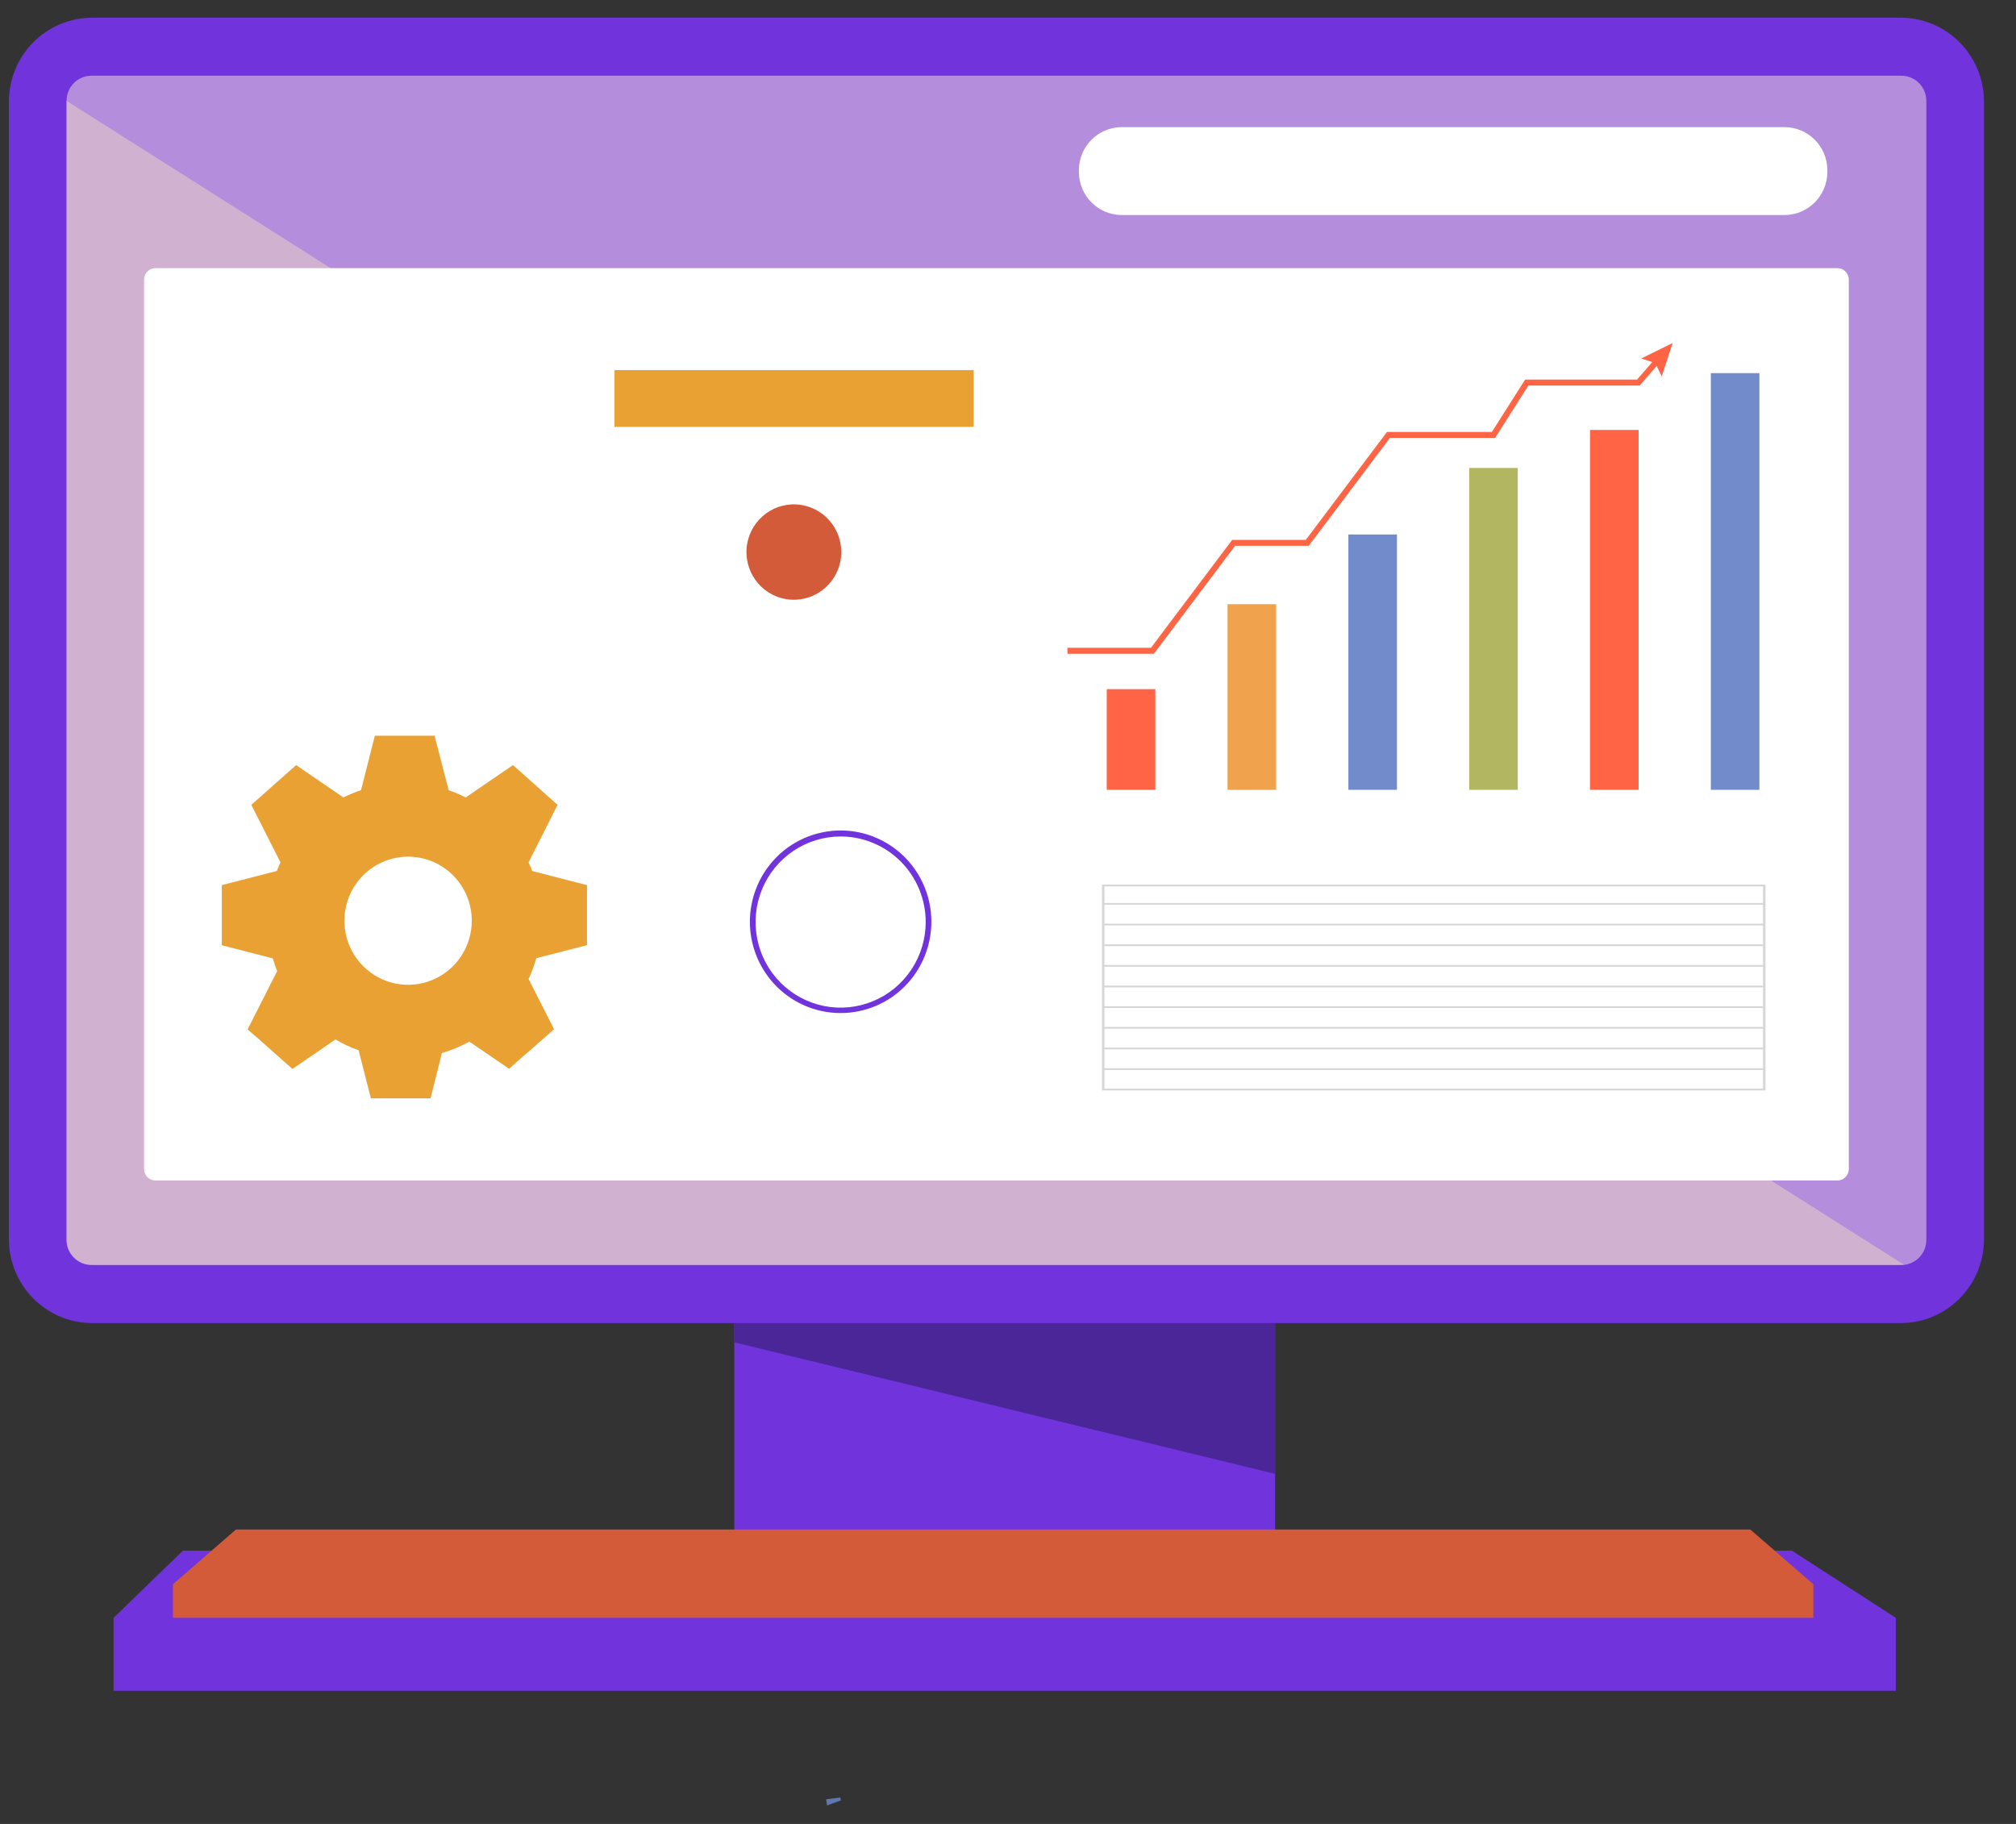 <?xml version="1.0" encoding="UTF-8"?> <svg xmlns="http://www.w3.org/2000/svg" width="63" height="57" viewBox="0 0 63 57" fill="none"><rect x="0" y="0" width="63" height="57" fill="#333333" stroke="none"/> <path d="M39.846 40.622L22.947 40.622L22.947 47.983L39.846 47.983L39.846 40.622Z" fill="#7033DC"></path> <path d="M62 38.725L62 3.175C62 1.727 60.833 0.553 59.393 0.553L2.885 0.553C1.445 0.553 0.278 1.727 0.278 3.175L0.278 38.725C0.278 40.174 1.445 41.348 2.885 41.348L59.393 41.348C60.833 41.348 62 40.174 62 38.725Z" fill="#7033DC"></path> <path opacity="0.5" d="M60.198 3.15L60.198 38.748C60.198 38.851 60.178 38.953 60.139 39.049C60.1 39.144 60.042 39.231 59.97 39.304C59.897 39.377 59.811 39.434 59.717 39.474C59.622 39.513 59.52 39.533 59.418 39.533L2.861 39.533C2.759 39.533 2.657 39.513 2.562 39.474C2.468 39.434 2.381 39.377 2.309 39.304C2.236 39.231 2.179 39.144 2.139 39.049C2.1 38.954 2.08 38.852 2.08 38.748L2.08 3.15C2.08 3.047 2.1 2.945 2.139 2.85C2.179 2.755 2.236 2.668 2.309 2.595C2.381 2.522 2.468 2.465 2.562 2.425C2.657 2.386 2.759 2.366 2.861 2.366L59.418 2.366C59.625 2.366 59.823 2.449 59.969 2.596C60.115 2.743 60.198 2.942 60.198 3.15Z" fill="#F8E8DD"></path> <path opacity="0.5" d="M59.505 39.528C59.474 39.529 59.443 39.529 59.413 39.528L2.861 39.528C2.759 39.528 2.657 39.508 2.562 39.468C2.468 39.429 2.381 39.371 2.309 39.298C2.236 39.225 2.179 39.139 2.139 39.044C2.1 38.948 2.08 38.846 2.08 38.743L2.08 3.151L59.505 39.528Z" fill="#EFD6C5"></path> <path d="M57.421 8.38L4.857 8.38C4.661 8.38 4.502 8.54 4.502 8.737L4.502 36.534C4.502 36.731 4.661 36.891 4.857 36.891L57.421 36.891C57.616 36.891 57.775 36.731 57.775 36.534L57.775 8.737C57.775 8.54 57.616 8.38 57.421 8.38Z" fill="white"></path> <path d="M55.764 3.973L35.056 3.973C34.316 3.973 33.715 4.577 33.715 5.322L33.715 5.37C33.715 6.116 34.316 6.72 35.056 6.72L55.764 6.72C56.505 6.72 57.105 6.116 57.105 5.37L57.105 5.322C57.105 4.577 56.505 3.973 55.764 3.973Z" fill="white"></path> <path d="M39.846 41.348L39.846 46.059L22.947 41.949L22.947 41.348L39.846 41.348Z" fill="#4A2699"></path> <path d="M55.172 34.077L34.437 34.077L34.437 27.646L55.172 27.646L55.172 34.077ZM34.513 34.022L55.095 34.022L55.095 27.701L34.513 27.701L34.513 34.022Z" fill="#D6D6D6"></path> <path d="M55.133 28.22L34.475 28.22L34.475 28.275L55.133 28.275L55.133 28.22Z" fill="#D6D6D6"></path> <path d="M55.133 28.866L34.475 28.866L34.475 28.92L55.133 28.92L55.133 28.866Z" fill="#D6D6D6"></path> <path d="M55.133 29.511L34.475 29.511L34.475 29.566L55.133 29.566L55.133 29.511Z" fill="#D6D6D6"></path> <path d="M55.133 30.157L34.475 30.157L34.475 30.211L55.133 30.211L55.133 30.157Z" fill="#D6D6D6"></path> <path d="M55.133 30.802L34.475 30.802L34.475 30.857L55.133 30.857L55.133 30.802Z" fill="#D6D6D6"></path> <path d="M55.133 31.448L34.475 31.448L34.475 31.502L55.133 31.502L55.133 31.448Z" fill="#D6D6D6"></path> <path d="M55.133 32.093L34.475 32.093L34.475 32.148L55.133 32.148L55.133 32.093Z" fill="#D6D6D6"></path> <path d="M55.133 32.739L34.475 32.739L34.475 32.793L55.133 32.793L55.133 32.739Z" fill="#D6D6D6"></path> <path d="M55.133 33.384L34.475 33.384L34.475 33.439L55.133 33.439L55.133 33.384Z" fill="#D6D6D6"></path> <path d="M55.998 48.46L5.715 48.46L3.549 50.559L3.549 52.84L59.244 52.84L59.244 50.559L55.998 48.46Z" fill="#7033DC"></path> <path d="M54.697 47.799L31.834 47.799L30.238 47.799L7.375 47.799L5.404 49.509L5.404 50.559L30.238 50.559L31.834 50.559L56.667 50.559L56.667 49.509L54.697 47.799Z" fill="#D35B3A"></path> <path d="M53.464 24.683L54.981 24.683L54.981 11.661L53.464 11.661L53.464 24.683Z" fill="#728BCB"></path> <path d="M49.688 24.683L51.206 24.683L51.206 13.436L49.688 13.436L49.688 24.683Z" fill="#FF6545"></path> <path d="M45.912 24.683L47.43 24.683L47.43 14.625L45.912 14.625L45.912 24.683Z" fill="#B2B661"></path> <path d="M42.137 24.683L43.655 24.683L43.655 16.703L42.137 16.703L42.137 24.683Z" fill="#728BCB"></path> <path d="M38.361 24.684L39.879 24.684L39.879 18.882L38.361 18.882L38.361 24.684Z" fill="#F1A24C"></path> <path d="M34.586 24.683L36.104 24.683L36.104 21.537L34.586 21.537L34.586 24.683Z" fill="#FF6447"></path> <path d="M52.27 10.72L51.288 11.203L51.632 11.316L51.157 11.863L47.66 11.863L46.621 13.499L43.343 13.499L40.806 16.872L38.505 16.872L35.968 20.244L33.357 20.244L33.357 20.43L36.06 20.43L38.597 17.057L40.898 17.057L43.435 13.685L46.722 13.685L47.761 12.049L51.241 12.049L51.771 11.437L51.929 11.764L52.27 10.72Z" fill="#FF6545"></path> <path d="M25.816 56.229L26.259 56.175L26.277 56.265L25.843 56.422L25.816 56.229Z" fill="#5D79AF"></path> <path d="M30.428 11.566L19.203 11.566L19.203 13.34L30.428 13.34L30.428 11.566Z" fill="#E9A134"></path> <path d="M26.27 31.659C25.709 31.659 25.161 31.492 24.695 31.179C24.228 30.865 23.865 30.42 23.65 29.898C23.436 29.377 23.379 28.803 23.489 28.25C23.598 27.697 23.868 27.188 24.265 26.789C24.661 26.39 25.167 26.119 25.717 26.009C26.267 25.898 26.837 25.955 27.355 26.171C27.873 26.387 28.316 26.753 28.627 27.222C28.939 27.691 29.105 28.242 29.105 28.807C29.105 29.563 28.806 30.289 28.275 30.824C27.743 31.359 27.022 31.659 26.27 31.659ZM26.27 26.141C25.744 26.141 25.23 26.298 24.793 26.592C24.356 26.886 24.015 27.303 23.814 27.792C23.613 28.281 23.56 28.818 23.663 29.337C23.765 29.856 24.018 30.333 24.39 30.707C24.762 31.081 25.235 31.335 25.751 31.439C26.267 31.542 26.801 31.489 27.287 31.286C27.773 31.084 28.188 30.741 28.48 30.301C28.772 29.861 28.928 29.344 28.928 28.816C28.928 28.106 28.648 27.426 28.149 26.924C27.651 26.423 26.975 26.141 26.27 26.141Z" fill="#7033DC"></path> <path d="M26.271 17.491C26.402 16.678 25.853 15.913 25.045 15.781C24.238 15.65 23.477 16.202 23.346 17.015C23.215 17.827 23.764 18.593 24.572 18.724C25.38 18.855 26.14 18.303 26.271 17.491Z" fill="#D35B3A"></path> <path d="M16.634 27.221C16.598 27.13 16.561 27.043 16.518 26.95L17.424 25.153L17.114 24.876L16.341 24.186L16.031 23.91L14.553 24.921C14.381 24.834 14.204 24.758 14.021 24.696L13.58 22.992L11.714 22.992L11.282 24.693C11.094 24.756 10.91 24.832 10.732 24.921L9.254 23.91L8.944 24.186L8.166 24.876L7.854 25.153L8.765 26.95C8.724 27.037 8.685 27.128 8.652 27.219L6.931 27.661L6.931 29.539L8.526 29.951C8.564 30.086 8.609 30.22 8.661 30.35L7.737 32.17L8.051 32.441L8.827 33.13L9.139 33.406L10.484 32.484C10.713 32.621 10.956 32.734 11.207 32.823L11.59 34.324L13.454 34.324L13.809 32.909C14.107 32.821 14.395 32.701 14.668 32.552L15.909 33.401L16.221 33.124L17.002 32.441L17.314 32.165L16.518 30.594C16.616 30.385 16.697 30.168 16.759 29.945L18.344 29.537L18.344 27.661L16.634 27.221ZM14.743 28.774C14.743 29.17 14.626 29.557 14.407 29.886C14.188 30.216 13.878 30.472 13.514 30.624C13.15 30.775 12.75 30.815 12.364 30.738C11.978 30.66 11.623 30.47 11.345 30.19C11.067 29.91 10.877 29.553 10.801 29.165C10.724 28.776 10.763 28.373 10.914 28.008C11.064 27.642 11.319 27.329 11.647 27.109C11.974 26.889 12.359 26.772 12.752 26.772C13.28 26.772 13.787 26.983 14.16 27.358C14.533 27.733 14.743 28.243 14.743 28.774Z" fill="#E9A134"></path> </svg> 